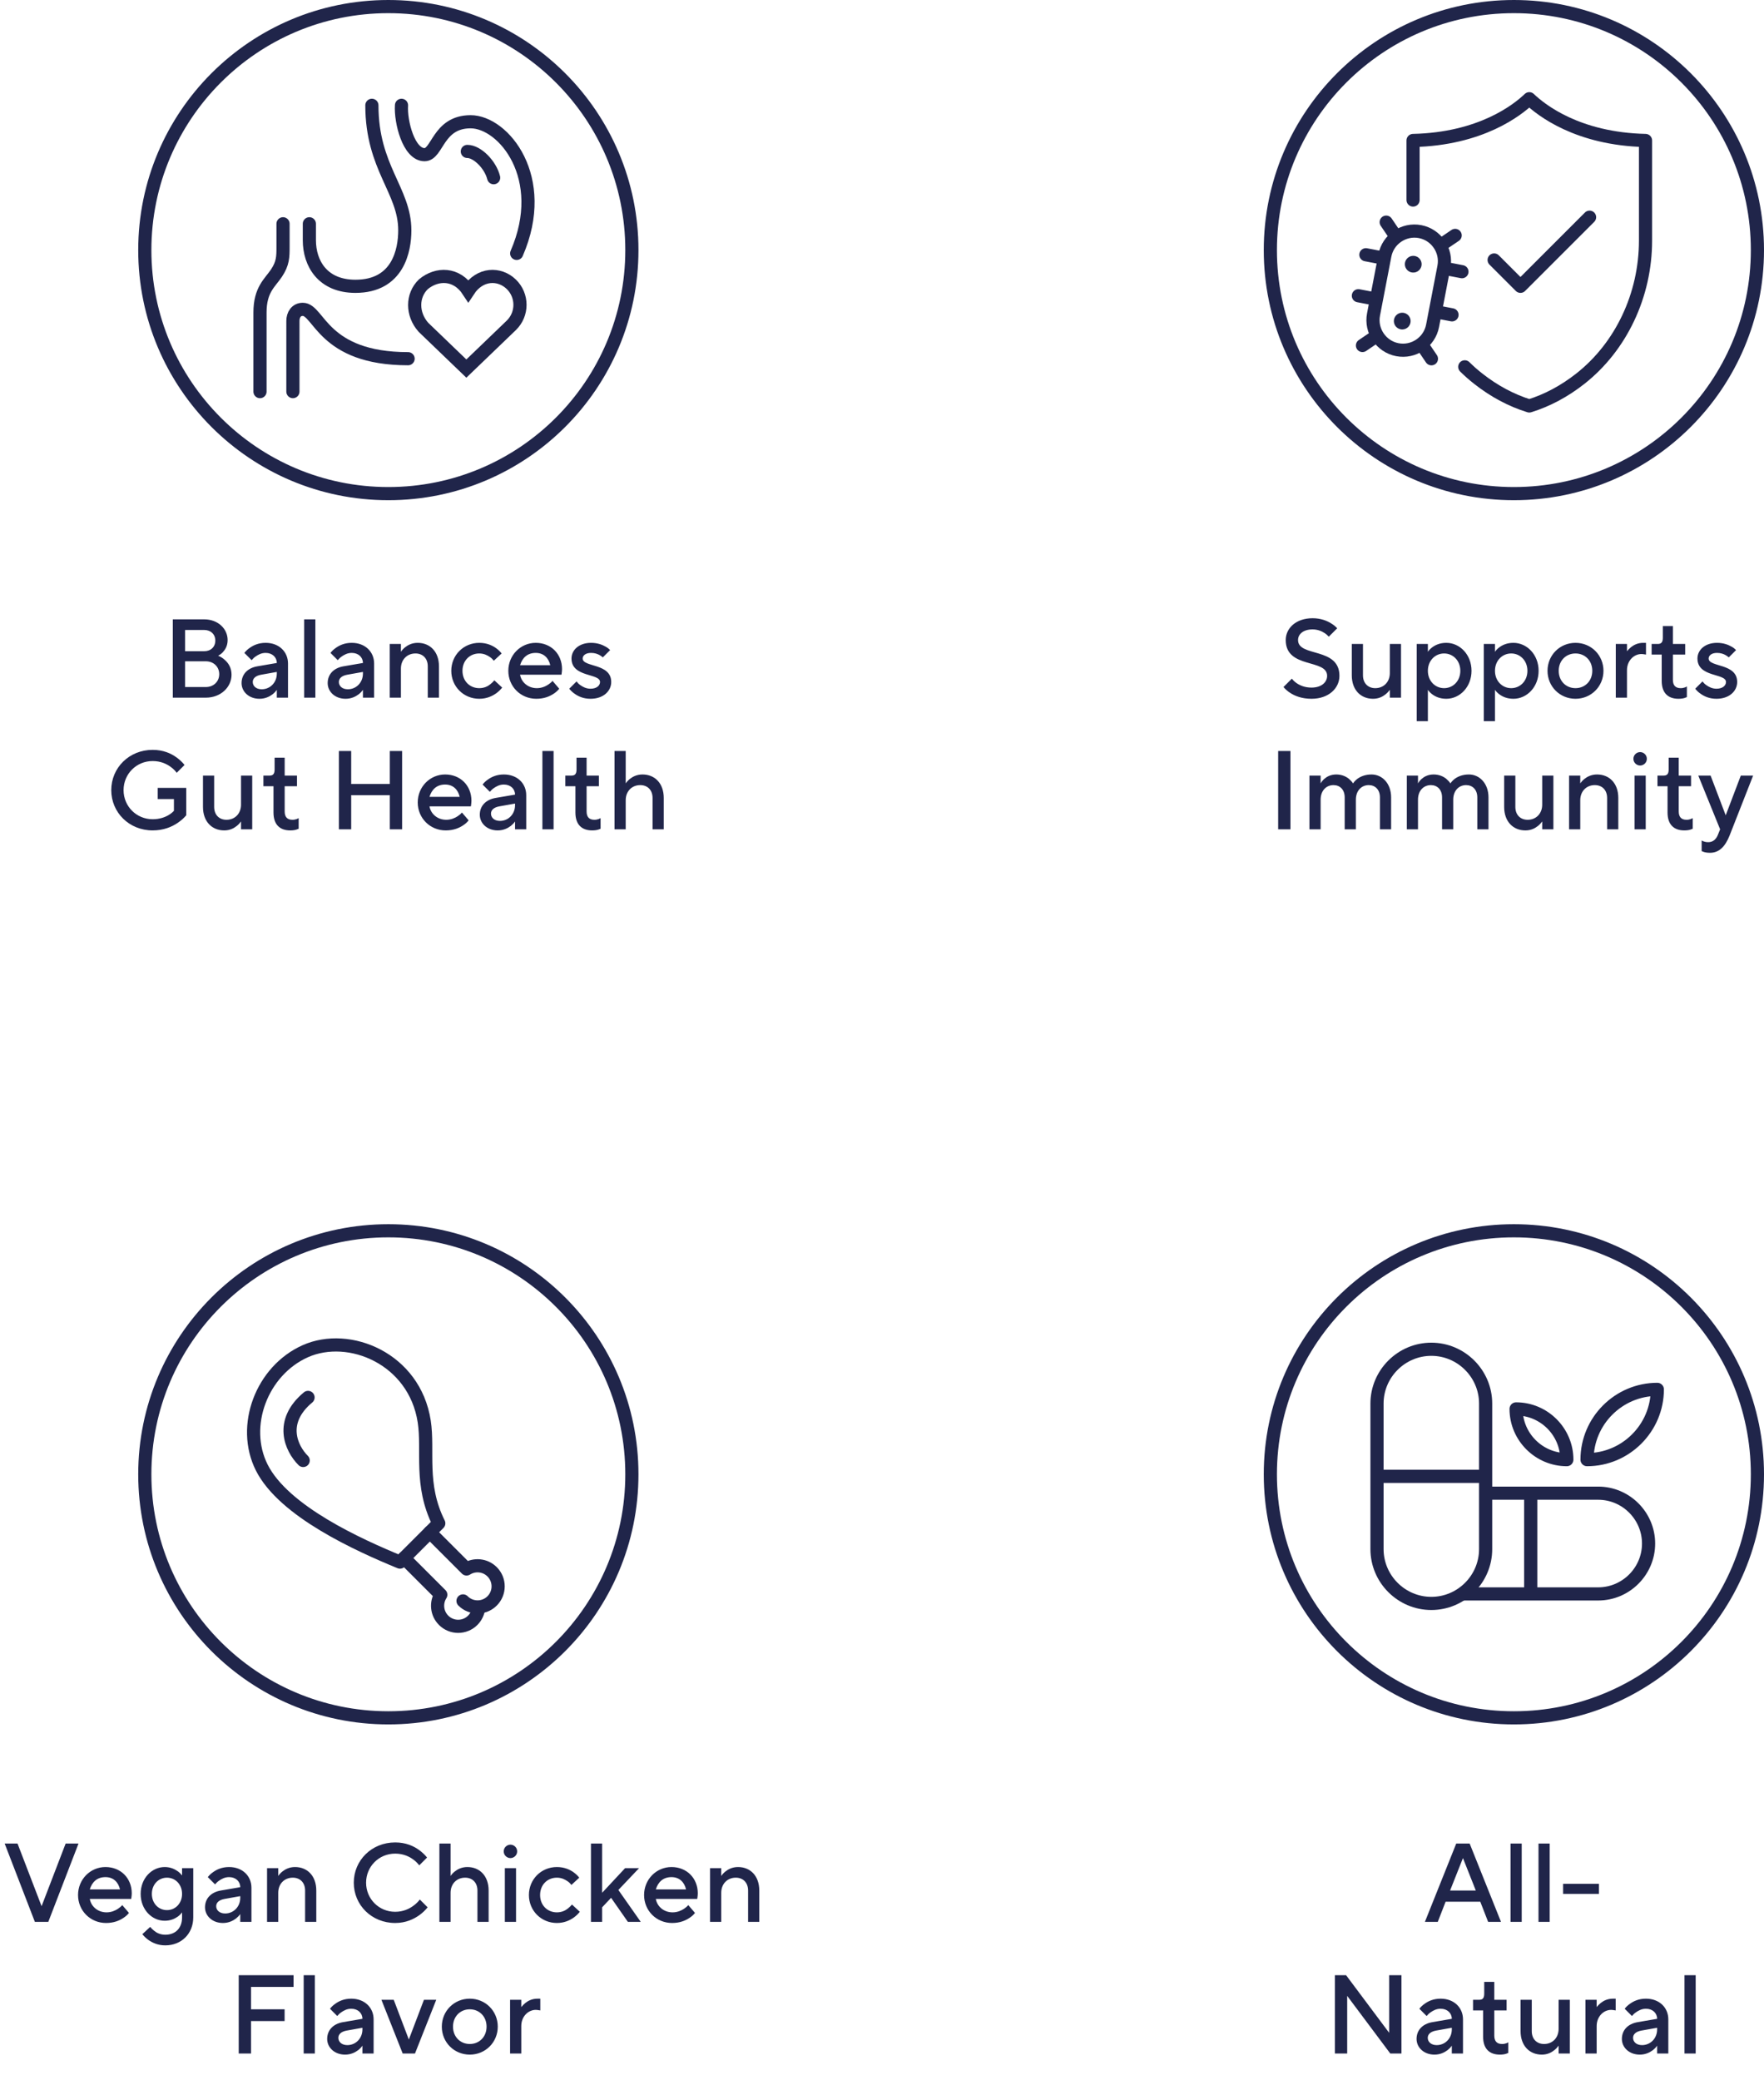 <svg width="268" height="316" viewBox="0 0 268 316" fill="none" xmlns="http://www.w3.org/2000/svg">
<path d="M26.252 106H31.267C33.562 106 35.177 104.385 35.177 102.515C35.177 101.444 34.684 100.73 34.157 100.271C33.868 99.999 33.528 99.778 33.137 99.625C33.409 99.489 33.647 99.319 33.851 99.098C34.208 98.707 34.582 98.146 34.582 97.245C34.582 95.545 33.137 94.1 31.012 94.1H26.252V106ZM28.122 104.385V100.475H31.267C32.474 100.475 33.307 101.325 33.307 102.43C33.307 103.535 32.474 104.385 31.267 104.385H28.122ZM28.122 98.945V95.715H31.012C32.032 95.715 32.712 96.378 32.712 97.33C32.712 98.282 32.032 98.945 31.012 98.945H28.122ZM42.056 106H43.756V100.815C43.756 99.03 42.396 97.67 40.356 97.67C39.268 97.67 38.486 98.044 37.942 98.435C37.619 98.656 37.347 98.911 37.126 99.2L38.231 100.305C38.401 100.101 38.588 99.914 38.809 99.761C39.2 99.489 39.693 99.2 40.356 99.2C41.376 99.2 42.056 99.863 42.056 100.73L39.081 101.24C37.636 101.495 36.701 102.43 36.701 103.79C36.701 105.065 37.789 106.17 39.421 106.17C40.305 106.17 40.951 105.83 41.41 105.49C41.665 105.286 41.886 105.065 42.056 104.81V106ZM42.056 102.345C42.056 103.705 41.036 104.725 39.761 104.725C38.894 104.725 38.401 104.215 38.401 103.62C38.401 103.093 38.809 102.668 39.676 102.515L42.056 102.09V102.345ZM46.214 106H47.913V94.1H46.214V106ZM55.139 106H56.839V100.815C56.839 99.03 55.478 97.67 53.438 97.67C52.35 97.67 51.569 98.044 51.025 98.435C50.702 98.656 50.429 98.911 50.209 99.2L51.313 100.305C51.483 100.101 51.67 99.914 51.892 99.761C52.282 99.489 52.776 99.2 53.438 99.2C54.459 99.2 55.139 99.863 55.139 100.73L52.163 101.24C50.718 101.495 49.783 102.43 49.783 103.79C49.783 105.065 50.871 106.17 52.504 106.17C53.388 106.17 54.033 105.83 54.492 105.49C54.748 105.286 54.968 105.065 55.139 104.81V106ZM55.139 102.345C55.139 103.705 54.118 104.725 52.843 104.725C51.977 104.725 51.483 104.215 51.483 103.62C51.483 103.093 51.892 102.668 52.758 102.515L55.139 102.09V102.345ZM59.211 106H60.91V101.58C60.91 100.22 61.846 99.285 63.12 99.285C64.225 99.285 64.99 100.033 64.99 101.24V106H66.691V101.24C66.691 99.013 65.331 97.67 63.461 97.67C62.593 97.67 61.965 98.01 61.539 98.35C61.285 98.554 61.081 98.775 60.91 99.03V97.84H59.211V106ZM75.107 103.365C74.92 103.586 74.716 103.79 74.495 103.96C74.104 104.283 73.543 104.555 72.812 104.555C71.367 104.555 70.262 103.467 70.262 101.92C70.262 100.373 71.367 99.285 72.812 99.285C73.543 99.285 74.07 99.574 74.461 99.846C74.682 99.999 74.869 100.186 75.022 100.39L76.212 99.285C75.991 98.996 75.702 98.724 75.379 98.486C74.818 98.078 73.968 97.67 72.812 97.67C70.432 97.67 68.562 99.54 68.562 101.92C68.562 104.3 70.432 106.17 72.812 106.17C73.968 106.17 74.818 105.745 75.413 105.32C75.753 105.065 76.042 104.793 76.297 104.47L75.107 103.365ZM83.943 103.45C83.756 103.671 83.535 103.858 83.297 104.011C82.889 104.283 82.294 104.555 81.563 104.555C80.186 104.555 79.2 103.62 79.013 102.515H85.303L85.337 102.277C85.354 102.124 85.388 101.92 85.388 101.665C85.388 99.353 83.705 97.67 81.393 97.67C79.098 97.67 77.228 99.54 77.228 101.92C77.228 104.3 79.098 106.17 81.478 106.17C82.685 106.17 83.518 105.796 84.113 105.405C84.453 105.184 84.742 104.929 84.963 104.64L83.943 103.45ZM79.013 101.07C79.353 99.965 80.101 99.2 81.393 99.2C82.6 99.2 83.348 99.965 83.603 101.07H79.013ZM86.486 104.64C86.707 104.929 86.978 105.184 87.302 105.405C87.846 105.796 88.627 106.17 89.716 106.17C91.688 106.17 92.861 104.98 92.861 103.62C92.861 100.73 88.525 101.41 88.525 100.05C88.525 99.625 88.933 99.2 89.8 99.2C90.344 99.2 90.787 99.353 91.109 99.54C91.296 99.642 91.45 99.761 91.585 99.88L92.691 98.775C92.504 98.571 92.266 98.384 91.977 98.231C91.501 97.959 90.769 97.67 89.8 97.67C87.948 97.67 86.826 98.775 86.826 100.05C86.826 102.957 91.16 102.26 91.16 103.62C91.16 104.147 90.668 104.64 89.716 104.64C89.052 104.64 88.559 104.368 88.168 104.096C87.948 103.943 87.76 103.756 87.591 103.535L86.486 104.64ZM23.959 121.41H26.424V123.195C26.203 123.433 25.931 123.654 25.608 123.841C25.064 124.164 24.265 124.47 23.194 124.47C20.729 124.47 18.774 122.515 18.774 120.05C18.774 117.585 20.729 115.63 23.194 115.63C24.418 115.63 25.336 116.072 25.948 116.531C26.305 116.786 26.611 117.092 26.849 117.415L28.039 116.225C27.699 115.8 27.291 115.426 26.832 115.086C26.016 114.491 24.826 113.93 23.194 113.93C19.624 113.93 16.904 116.65 16.904 120.05C16.904 123.45 19.624 126.17 23.194 126.17C24.843 126.17 26.118 125.626 26.985 125.031C27.495 124.691 27.937 124.3 28.294 123.875V119.71H23.959V121.41ZM30.838 122.6C30.838 124.827 32.198 126.17 34.068 126.17C34.935 126.17 35.547 125.83 35.972 125.49C36.227 125.286 36.431 125.065 36.618 124.81V126H38.318V117.84H36.618V122.26C36.618 123.62 35.683 124.555 34.408 124.555C33.303 124.555 32.538 123.807 32.538 122.6V117.84H30.838V122.6ZM41.55 123.45C41.55 125.235 42.468 126.17 44.1 126.17C44.491 126.17 44.797 126.119 45.018 126.051L45.375 125.915V124.3L45.103 124.436C44.916 124.504 44.695 124.555 44.44 124.555C43.641 124.555 43.25 124.13 43.25 123.28V119.455H45.12V117.84H43.25V115.12H41.72V116.905C41.72 117.585 41.482 117.84 40.955 117.84H40.02V119.455H41.55V123.45ZM51.486 126H53.356V120.815H59.221V126H61.091V114.1H59.221V119.115H53.356V114.1H51.486V126ZM70.18 123.45C69.993 123.671 69.772 123.858 69.534 124.011C69.126 124.283 68.531 124.555 67.8 124.555C66.423 124.555 65.437 123.62 65.25 122.515H71.54L71.574 122.277C71.591 122.124 71.625 121.92 71.625 121.665C71.625 119.353 69.942 117.67 67.63 117.67C65.335 117.67 63.465 119.54 63.465 121.92C63.465 124.3 65.335 126.17 67.715 126.17C68.922 126.17 69.755 125.796 70.35 125.405C70.69 125.184 70.979 124.929 71.2 124.64L70.18 123.45ZM65.25 121.07C65.59 119.965 66.338 119.2 67.63 119.2C68.837 119.2 69.585 119.965 69.84 121.07H65.25ZM78.248 126H79.948V120.815C79.948 119.03 78.588 117.67 76.548 117.67C75.46 117.67 74.678 118.044 74.134 118.435C73.811 118.656 73.539 118.911 73.318 119.2L74.423 120.305C74.593 120.101 74.78 119.914 75.001 119.761C75.392 119.489 75.885 119.2 76.548 119.2C77.568 119.2 78.248 119.863 78.248 120.73L75.273 121.24C73.828 121.495 72.893 122.43 72.893 123.79C72.893 125.065 73.981 126.17 75.613 126.17C76.497 126.17 77.143 125.83 77.602 125.49C77.857 125.286 78.078 125.065 78.248 124.81V126ZM78.248 122.345C78.248 123.705 77.228 124.725 75.953 124.725C75.086 124.725 74.593 124.215 74.593 123.62C74.593 123.093 75.001 122.668 75.868 122.515L78.248 122.09V122.345ZM82.405 126H84.105V114.1H82.405V126ZM87.42 123.45C87.42 125.235 88.338 126.17 89.97 126.17C90.361 126.17 90.667 126.119 90.888 126.051L91.245 125.915V124.3L90.973 124.436C90.786 124.504 90.565 124.555 90.31 124.555C89.511 124.555 89.12 124.13 89.12 123.28V119.455H90.99V117.84H89.12V115.12H87.59V116.905C87.59 117.585 87.352 117.84 86.825 117.84H85.89V119.455H87.42V123.45ZM93.362 126H95.062V121.58C95.062 120.22 95.997 119.285 97.272 119.285C98.377 119.285 99.142 120.033 99.142 121.24V126H100.842V121.24C100.842 119.013 99.482 117.67 97.612 117.67C96.745 117.67 96.116 118.01 95.691 118.35C95.436 118.554 95.232 118.775 95.062 119.03V114.1H93.362V126Z" fill="#20254A"/>
<path d="M5.298 292H7.338L11.928 280.1H9.973L6.318 289.62L2.663 280.1H0.708L5.298 292ZM18.572 289.45C18.385 289.671 18.164 289.858 17.926 290.011C17.518 290.283 16.923 290.555 16.192 290.555C14.815 290.555 13.829 289.62 13.642 288.515H19.932L19.966 288.277C19.983 288.124 20.017 287.92 20.017 287.665C20.017 285.353 18.334 283.67 16.022 283.67C13.727 283.67 11.857 285.54 11.857 287.92C11.857 290.3 13.727 292.17 16.107 292.17C17.314 292.17 18.147 291.796 18.742 291.405C19.082 291.184 19.371 290.929 19.592 290.64L18.572 289.45ZM13.642 287.07C13.982 285.965 14.73 285.2 16.022 285.2C17.229 285.2 17.977 285.965 18.232 287.07H13.642ZM21.625 293.87C21.88 294.193 22.169 294.465 22.509 294.72C23.104 295.145 23.954 295.57 25.11 295.57C27.575 295.57 29.36 293.785 29.36 291.32V283.84H27.66V284.945C27.49 284.724 27.269 284.503 27.014 284.316C26.555 283.993 25.909 283.67 25.025 283.67C23.07 283.67 21.37 285.37 21.37 287.75C21.37 290.13 23.07 291.83 25.025 291.83C25.909 291.83 26.555 291.524 27.014 291.201C27.269 291.014 27.49 290.793 27.66 290.555V291.32C27.66 292.952 26.657 293.955 25.11 293.955C24.379 293.955 23.818 293.683 23.427 293.36C23.206 293.19 23.002 292.986 22.815 292.765L21.625 293.87ZM25.365 290.215C24.09 290.215 23.07 289.195 23.07 287.75C23.07 286.305 24.09 285.285 25.365 285.285C26.64 285.285 27.66 286.305 27.66 287.75C27.66 289.195 26.64 290.215 25.365 290.215ZM36.501 292H38.201V286.815C38.201 285.03 36.841 283.67 34.801 283.67C33.713 283.67 32.931 284.044 32.387 284.435C32.064 284.656 31.792 284.911 31.571 285.2L32.676 286.305C32.846 286.101 33.033 285.914 33.254 285.761C33.645 285.489 34.138 285.2 34.801 285.2C35.821 285.2 36.501 285.863 36.501 286.73L33.526 287.24C32.081 287.495 31.146 288.43 31.146 289.79C31.146 291.065 32.234 292.17 33.866 292.17C34.75 292.17 35.396 291.83 35.855 291.49C36.11 291.286 36.331 291.065 36.501 290.81V292ZM36.501 288.345C36.501 289.705 35.481 290.725 34.206 290.725C33.339 290.725 32.846 290.215 32.846 289.62C32.846 289.093 33.254 288.668 34.121 288.515L36.501 288.09V288.345ZM40.573 292H42.273V287.58C42.273 286.22 43.208 285.285 44.483 285.285C45.588 285.285 46.353 286.033 46.353 287.24V292H48.053V287.24C48.053 285.013 46.693 283.67 44.823 283.67C43.956 283.67 43.327 284.01 42.902 284.35C42.647 284.554 42.443 284.775 42.273 285.03V283.84H40.573V292ZM63.779 288.6C63.524 288.957 63.201 289.263 62.827 289.535C62.198 290.011 61.263 290.47 60.039 290.47C57.574 290.47 55.619 288.515 55.619 286.05C55.619 283.585 57.574 281.63 60.039 281.63C61.263 281.63 62.181 282.072 62.793 282.531C63.15 282.786 63.456 283.092 63.694 283.415L64.884 282.225C64.544 281.8 64.136 281.426 63.677 281.086C62.861 280.491 61.671 279.93 60.039 279.93C56.469 279.93 53.749 282.65 53.749 286.05C53.749 289.45 56.469 292.17 60.039 292.17C61.671 292.17 62.878 291.575 63.711 290.98C64.204 290.623 64.612 290.232 64.969 289.79L63.779 288.6ZM66.756 292H68.456V287.58C68.456 286.22 69.391 285.285 70.666 285.285C71.771 285.285 72.536 286.033 72.536 287.24V292H74.236V287.24C74.236 285.013 72.876 283.67 71.006 283.67C70.139 283.67 69.51 284.01 69.085 284.35C68.83 284.554 68.626 284.775 68.456 285.03V280.1H66.756V292ZM76.7 292H78.4V283.84H76.7V292ZM76.53 281.29C76.53 281.885 77.023 282.31 77.55 282.31C78.077 282.31 78.57 281.885 78.57 281.29C78.57 280.695 78.077 280.27 77.55 280.27C77.023 280.27 76.53 280.695 76.53 281.29ZM86.9 289.365C86.713 289.586 86.509 289.79 86.288 289.96C85.897 290.283 85.336 290.555 84.605 290.555C83.16 290.555 82.055 289.467 82.055 287.92C82.055 286.373 83.16 285.285 84.605 285.285C85.336 285.285 85.863 285.574 86.254 285.846C86.475 285.999 86.662 286.186 86.815 286.39L88.005 285.285C87.784 284.996 87.495 284.724 87.172 284.486C86.611 284.078 85.761 283.67 84.605 283.67C82.225 283.67 80.355 285.54 80.355 287.92C80.355 290.3 82.225 292.17 84.605 292.17C85.761 292.17 86.611 291.745 87.206 291.32C87.546 291.065 87.835 290.793 88.09 290.47L86.9 289.365ZM89.782 292H91.482V289.79L92.842 288.345L95.392 292H97.347L93.947 287.155L97.092 283.84H94.967L91.482 287.58V280.1H89.782V292ZM104.568 289.45C104.381 289.671 104.16 289.858 103.922 290.011C103.514 290.283 102.919 290.555 102.188 290.555C100.811 290.555 99.825 289.62 99.638 288.515H105.928L105.962 288.277C105.979 288.124 106.013 287.92 106.013 287.665C106.013 285.353 104.33 283.67 102.018 283.67C99.723 283.67 97.853 285.54 97.853 287.92C97.853 290.3 99.723 292.17 102.103 292.17C103.31 292.17 104.143 291.796 104.738 291.405C105.078 291.184 105.367 290.929 105.588 290.64L104.568 289.45ZM99.638 287.07C99.978 285.965 100.726 285.2 102.018 285.2C103.225 285.2 103.973 285.965 104.228 287.07H99.638ZM107.876 292H109.576V287.58C109.576 286.22 110.511 285.285 111.786 285.285C112.891 285.285 113.656 286.033 113.656 287.24V292H115.356V287.24C115.356 285.013 113.996 283.67 112.126 283.67C111.259 283.67 110.63 284.01 110.205 284.35C109.95 284.554 109.746 284.775 109.576 285.03V283.84H107.876V292ZM36.269 312H38.139V307.07H43.239V305.285H38.139V301.885H44.599V300.1H36.269V312ZM46.137 312H47.837V300.1H46.137V312ZM55.062 312H56.762V306.815C56.762 305.03 55.402 303.67 53.362 303.67C52.274 303.67 51.492 304.044 50.948 304.435C50.625 304.656 50.353 304.911 50.132 305.2L51.237 306.305C51.407 306.101 51.594 305.914 51.815 305.761C52.206 305.489 52.699 305.2 53.362 305.2C54.382 305.2 55.062 305.863 55.062 306.73L52.087 307.24C50.642 307.495 49.707 308.43 49.707 309.79C49.707 311.065 50.795 312.17 52.427 312.17C53.311 312.17 53.957 311.83 54.416 311.49C54.671 311.286 54.892 311.065 55.062 310.81V312ZM55.062 308.345C55.062 309.705 54.042 310.725 52.767 310.725C51.9 310.725 51.407 310.215 51.407 309.62C51.407 309.093 51.815 308.668 52.682 308.515L55.062 308.09V308.345ZM61.178 312H63.048L66.278 303.84H64.408L62.113 309.875L59.818 303.84H57.948L61.178 312ZM67.124 307.92C67.124 310.3 68.994 312.17 71.374 312.17C73.754 312.17 75.624 310.3 75.624 307.92C75.624 305.54 73.754 303.67 71.374 303.67C68.994 303.67 67.124 305.54 67.124 307.92ZM71.374 310.555C69.929 310.555 68.824 309.467 68.824 307.92C68.824 306.373 69.929 305.285 71.374 305.285C72.819 305.285 73.924 306.373 73.924 307.92C73.924 309.467 72.819 310.555 71.374 310.555ZM77.495 312H79.195V307.835C79.195 306.39 80.232 305.37 81.405 305.37C81.592 305.37 81.728 305.404 81.864 305.421L82.085 305.455V303.67H81.66C80.844 303.67 80.232 303.993 79.824 304.316C79.586 304.503 79.382 304.724 79.195 304.945V303.84H77.495V312Z" fill="#20254A"/>
<path d="M194.997 104.385C195.286 104.725 195.626 105.031 196.034 105.286C196.731 105.745 197.802 106.17 199.247 106.17C201.882 106.17 203.497 104.555 203.497 102.685C203.497 98.265 197.207 99.88 197.207 97.245C197.207 96.378 197.972 95.63 199.417 95.63C200.216 95.63 200.845 95.919 201.253 96.191C201.491 96.344 201.695 96.531 201.882 96.735L203.157 95.46C202.902 95.171 202.579 94.916 202.205 94.695C201.576 94.304 200.641 93.93 199.417 93.93C196.884 93.93 195.337 95.46 195.337 97.245C195.337 101.665 201.627 100.05 201.627 102.685C201.627 103.637 200.794 104.47 199.247 104.47C198.227 104.47 197.479 104.13 196.986 103.79C196.697 103.586 196.459 103.365 196.272 103.11L194.997 104.385ZM205.373 102.6C205.373 104.827 206.733 106.17 208.603 106.17C209.47 106.17 210.082 105.83 210.507 105.49C210.762 105.286 210.966 105.065 211.153 104.81V106H212.853V97.84H211.153V102.26C211.153 103.62 210.218 104.555 208.943 104.555C207.838 104.555 207.073 103.807 207.073 102.6V97.84H205.373V102.6ZM215.234 109.57H216.934V104.81C217.104 105.065 217.325 105.286 217.597 105.49C218.056 105.83 218.736 106.17 219.739 106.17C221.779 106.17 223.564 104.385 223.564 101.92C223.564 99.455 221.779 97.67 219.739 97.67C218.736 97.67 218.056 98.01 217.597 98.35C217.325 98.554 217.104 98.775 216.934 99.03V97.84H215.234V109.57ZM219.399 104.555C218.039 104.555 216.934 103.467 216.934 101.92C216.934 100.373 218.039 99.285 219.399 99.285C220.759 99.285 221.864 100.373 221.864 101.92C221.864 103.467 220.759 104.555 219.399 104.555ZM225.427 109.57H227.127V104.81C227.297 105.065 227.518 105.286 227.79 105.49C228.249 105.83 228.929 106.17 229.932 106.17C231.972 106.17 233.757 104.385 233.757 101.92C233.757 99.455 231.972 97.67 229.932 97.67C228.929 97.67 228.249 98.01 227.79 98.35C227.518 98.554 227.297 98.775 227.127 99.03V97.84H225.427V109.57ZM229.592 104.555C228.232 104.555 227.127 103.467 227.127 101.92C227.127 100.373 228.232 99.285 229.592 99.285C230.952 99.285 232.057 100.373 232.057 101.92C232.057 103.467 230.952 104.555 229.592 104.555ZM235.111 101.92C235.111 104.3 236.981 106.17 239.361 106.17C241.741 106.17 243.611 104.3 243.611 101.92C243.611 99.54 241.741 97.67 239.361 97.67C236.981 97.67 235.111 99.54 235.111 101.92ZM239.361 104.555C237.916 104.555 236.811 103.467 236.811 101.92C236.811 100.373 237.916 99.285 239.361 99.285C240.806 99.285 241.911 100.373 241.911 101.92C241.911 103.467 240.806 104.555 239.361 104.555ZM245.482 106H247.182V101.835C247.182 100.39 248.219 99.37 249.392 99.37C249.579 99.37 249.715 99.404 249.851 99.421L250.072 99.455V97.67H249.647C248.831 97.67 248.219 97.993 247.811 98.316C247.573 98.503 247.369 98.724 247.182 98.945V97.84H245.482V106ZM252.458 103.45C252.458 105.235 253.376 106.17 255.008 106.17C255.399 106.17 255.705 106.119 255.926 106.051L256.283 105.915V104.3L256.011 104.436C255.824 104.504 255.603 104.555 255.348 104.555C254.549 104.555 254.158 104.13 254.158 103.28V99.455H256.028V97.84H254.158V95.12H252.628V96.905C252.628 97.585 252.39 97.84 251.863 97.84H250.928V99.455H252.458V103.45ZM257.55 104.64C257.771 104.929 258.043 105.184 258.366 105.405C258.91 105.796 259.692 106.17 260.78 106.17C262.752 106.17 263.925 104.98 263.925 103.62C263.925 100.73 259.59 101.41 259.59 100.05C259.59 99.625 259.998 99.2 260.865 99.2C261.409 99.2 261.851 99.353 262.174 99.54C262.361 99.642 262.514 99.761 262.65 99.88L263.755 98.775C263.568 98.571 263.33 98.384 263.041 98.231C262.565 97.959 261.834 97.67 260.865 97.67C259.012 97.67 257.89 98.775 257.89 100.05C257.89 102.957 262.225 102.26 262.225 103.62C262.225 104.147 261.732 104.64 260.78 104.64C260.117 104.64 259.624 104.368 259.233 104.096C259.012 103.943 258.825 103.756 258.655 103.535L257.55 104.64ZM194.187 126H196.057V114.1H194.187V126ZM198.94 126H200.64V121.495C200.64 120.135 201.49 119.285 202.595 119.285C203.547 119.285 204.295 119.948 204.295 121.155V126H205.995V121.495C205.995 120.135 206.845 119.285 207.95 119.285C208.902 119.285 209.65 119.948 209.65 121.155V126H211.35V121.155C211.35 119.03 209.99 117.67 208.375 117.67C207.355 117.67 206.658 118.01 206.199 118.35C205.944 118.554 205.723 118.775 205.57 119.03C205.4 118.775 205.196 118.554 204.958 118.35C204.55 118.01 203.904 117.67 203.02 117.67C202.153 117.67 201.575 118.01 201.184 118.35C200.963 118.554 200.776 118.775 200.64 119.03V117.84H198.94V126ZM213.732 126H215.432V121.495C215.432 120.135 216.282 119.285 217.387 119.285C218.339 119.285 219.087 119.948 219.087 121.155V126H220.787V121.495C220.787 120.135 221.637 119.285 222.742 119.285C223.694 119.285 224.442 119.948 224.442 121.155V126H226.142V121.155C226.142 119.03 224.782 117.67 223.167 117.67C222.147 117.67 221.45 118.01 220.991 118.35C220.736 118.554 220.515 118.775 220.362 119.03C220.192 118.775 219.988 118.554 219.75 118.35C219.342 118.01 218.696 117.67 217.812 117.67C216.945 117.67 216.367 118.01 215.976 118.35C215.755 118.554 215.568 118.775 215.432 119.03V117.84H213.732V126ZM228.523 122.6C228.523 124.827 229.883 126.17 231.753 126.17C232.62 126.17 233.232 125.83 233.657 125.49C233.912 125.286 234.116 125.065 234.303 124.81V126H236.003V117.84H234.303V122.26C234.303 123.62 233.368 124.555 232.093 124.555C230.988 124.555 230.223 123.807 230.223 122.6V117.84H228.523V122.6ZM238.385 126H240.085V121.58C240.085 120.22 241.02 119.285 242.295 119.285C243.4 119.285 244.165 120.033 244.165 121.24V126H245.865V121.24C245.865 119.013 244.505 117.67 242.635 117.67C241.768 117.67 241.139 118.01 240.714 118.35C240.459 118.554 240.255 118.775 240.085 119.03V117.84H238.385V126ZM248.331 126H250.031V117.84H248.331V126ZM248.161 115.29C248.161 115.885 248.654 116.31 249.181 116.31C249.708 116.31 250.201 115.885 250.201 115.29C250.201 114.695 249.708 114.27 249.181 114.27C248.654 114.27 248.161 114.695 248.161 115.29ZM253.346 123.45C253.346 125.235 254.264 126.17 255.896 126.17C256.287 126.17 256.593 126.119 256.814 126.051L257.171 125.915V124.3L256.899 124.436C256.712 124.504 256.491 124.555 256.236 124.555C255.437 124.555 255.046 124.13 255.046 123.28V119.455H256.916V117.84H255.046V115.12H253.516V116.905C253.516 117.585 253.278 117.84 252.751 117.84H251.816V119.455H253.346V123.45ZM258.527 129.315L258.884 129.451C259.105 129.519 259.411 129.57 259.802 129.57C261.162 129.57 262.097 128.652 262.777 126.935L266.347 117.84H264.477L262.182 123.875L259.887 117.84H258.017L261.332 126L260.992 126.85C260.72 127.53 260.227 127.955 259.547 127.955C259.224 127.955 259.003 127.904 258.816 127.836C258.697 127.785 258.612 127.751 258.527 127.7V129.315Z" fill="#20254A"/>
<path d="M216.482 292H218.437L219.627 288.94H224.897L226.087 292H228.042L223.282 280.1H221.242L216.482 292ZM220.307 287.24L222.262 282.31L224.217 287.24H220.307ZM229.49 292H231.19V280.1H229.49V292ZM233.74 292H235.44V280.1H233.74V292ZM237.48 287.75H242.92V286.22H237.48V287.75ZM202.805 312H204.675V303.245L211.22 312H212.92V300.1H211.05V308.855L204.505 300.1H202.805V312ZM220.569 312H222.269V306.815C222.269 305.03 220.909 303.67 218.869 303.67C217.781 303.67 216.999 304.044 216.455 304.435C216.132 304.656 215.86 304.911 215.639 305.2L216.744 306.305C216.914 306.101 217.101 305.914 217.322 305.761C217.713 305.489 218.206 305.2 218.869 305.2C219.889 305.2 220.569 305.863 220.569 306.73L217.594 307.24C216.149 307.495 215.214 308.43 215.214 309.79C215.214 311.065 216.302 312.17 217.934 312.17C218.818 312.17 219.464 311.83 219.923 311.49C220.178 311.286 220.399 311.065 220.569 310.81V312ZM220.569 308.345C220.569 309.705 219.549 310.725 218.274 310.725C217.407 310.725 216.914 310.215 216.914 309.62C216.914 309.093 217.322 308.668 218.189 308.515L220.569 308.09V308.345ZM225.325 309.45C225.325 311.235 226.243 312.17 227.875 312.17C228.266 312.17 228.572 312.119 228.793 312.051L229.15 311.915V310.3L228.878 310.436C228.691 310.504 228.47 310.555 228.215 310.555C227.416 310.555 227.025 310.13 227.025 309.28V305.455H228.895V303.84H227.025V301.12H225.495V302.905C225.495 303.585 225.257 303.84 224.73 303.84H223.795V305.455H225.325V309.45ZM231.016 308.6C231.016 310.827 232.376 312.17 234.246 312.17C235.113 312.17 235.725 311.83 236.15 311.49C236.405 311.286 236.609 311.065 236.796 310.81V312H238.496V303.84H236.796V308.26C236.796 309.62 235.861 310.555 234.586 310.555C233.481 310.555 232.716 309.807 232.716 308.6V303.84H231.016V308.6ZM240.877 312H242.577V307.835C242.577 306.39 243.614 305.37 244.787 305.37C244.974 305.37 245.11 305.404 245.246 305.421L245.467 305.455V303.67H245.042C244.226 303.67 243.614 303.993 243.206 304.316C242.968 304.503 242.764 304.724 242.577 304.945V303.84H240.877V312ZM251.763 312H253.463V306.815C253.463 305.03 252.103 303.67 250.063 303.67C248.975 303.67 248.193 304.044 247.649 304.435C247.326 304.656 247.054 304.911 246.833 305.2L247.938 306.305C248.108 306.101 248.295 305.914 248.516 305.761C248.907 305.489 249.4 305.2 250.063 305.2C251.083 305.2 251.763 305.863 251.763 306.73L248.788 307.24C247.343 307.495 246.408 308.43 246.408 309.79C246.408 311.065 247.496 312.17 249.128 312.17C250.012 312.17 250.658 311.83 251.117 311.49C251.372 311.286 251.593 311.065 251.763 310.81V312ZM251.763 308.345C251.763 309.705 250.743 310.725 249.468 310.725C248.601 310.725 248.108 310.215 248.108 309.62C248.108 309.093 248.516 308.668 249.383 308.515L251.763 308.09V308.345ZM255.92 312H257.62V300.1H255.92V312Z" fill="#20254A"/>
<path d="M44.5 59.5C44.5 59.5 44.501 52.447 44.501 48.751C44.501 47.843 45.001 47 46.001 47C48.501 47 49 54.5 62 54.5" stroke="#20254A" stroke-width="2" stroke-linecap="round" stroke-linejoin="round"/>
<path d="M47 34V36.5C47 40 49 43.5 54 43.5C60.5 43.5 61.5 38 61.5 35C61.5 28.919 56.5 25.5 56.5 16" stroke="#20254A" stroke-width="2" stroke-linecap="round" stroke-linejoin="round"/>
<path d="M70.852 56L77.667 49.447C79.444 47.737 79.444 44.888 77.667 43.178C75.889 41.468 72.926 41.468 71.148 44.185C69.37 41.468 66.407 41.468 64.333 43.178C62.556 44.888 62.556 47.737 64.333 49.731L70.852 56Z" stroke="#20254A" stroke-width="2"/>
<path d="M39.5 59.5V47.5C39.5 44 41 43 42 41.5C43 40 43 39 43 37.5C43 36 43 34 43 34" stroke="#20254A" stroke-width="2" stroke-linecap="round" stroke-linejoin="round"/>
<path d="M60.999 16C60.832 18.5 62.099 23.5 64.499 23.5C66.499 23.5 66.499 18.5 71.499 18.5C76.499 18.5 83.499 27 78.499 38.5" stroke="#20254A" stroke-width="2" stroke-linecap="round" stroke-linejoin="round"/>
<path d="M71 23.008C72.5 23.008 74.5 25 75 27" stroke="#20254A" stroke-width="2" stroke-linecap="round" stroke-linejoin="round"/>
<circle cx="59" cy="38" r="37" stroke="#20254A" stroke-width="2"/>
<circle cx="230" cy="38" r="37" stroke="#20254A" stroke-width="2"/>
<path d="M214.682 30.392V21.344C224.976 21.116 230.545 16.723 232.341 15C234.137 16.723 239.705 21.116 249.999 21.344V36.561C249.999 44.821 246.295 52.665 240.091 57.541C237.667 59.447 235.06 60.838 232.339 61.679C229.619 60.838 227.013 59.447 224.588 57.541C223.87 56.978 223.187 56.375 222.538 55.735" stroke="#20254A" stroke-width="2" stroke-miterlimit="10" stroke-linecap="round" stroke-linejoin="round"/>
<path d="M219.678 40.811L222.109 41.279L219.678 40.811Z" stroke="#20254A" stroke-width="2" stroke-miterlimit="10" stroke-linecap="round" stroke-linejoin="round"/>
<path d="M218.168 47.367L220.599 47.835L218.168 47.367Z" stroke="#20254A" stroke-width="2" stroke-miterlimit="10" stroke-linecap="round" stroke-linejoin="round"/>
<path d="M207.516 38.705L209.947 39.173L207.516 38.705Z" stroke="#20254A" stroke-width="2" stroke-miterlimit="10" stroke-linecap="round" stroke-linejoin="round"/>
<path d="M206.375 44.932L208.806 45.4L206.375 44.932Z" stroke="#20254A" stroke-width="2" stroke-miterlimit="10" stroke-linecap="round" stroke-linejoin="round"/>
<path d="M210.601 33.752L211.99 35.802L210.601 33.752Z" stroke="#20254A" stroke-width="2" stroke-miterlimit="10" stroke-linecap="round" stroke-linejoin="round"/>
<path d="M206.996 52.494L209.046 51.104L206.996 52.494Z" stroke="#20254A" stroke-width="2" stroke-miterlimit="10" stroke-linecap="round" stroke-linejoin="round"/>
<path d="M217.473 54.509L216.083 52.459L217.473 54.509Z" stroke="#20254A" stroke-width="2" stroke-miterlimit="10" stroke-linecap="round" stroke-linejoin="round"/>
<path d="M221.078 35.767L219.027 37.156L221.078 35.767Z" stroke="#20254A" stroke-width="2" stroke-miterlimit="10" stroke-linecap="round" stroke-linejoin="round"/>
<path d="M217.646 49.508L219.371 40.538C219.846 38.072 218.215 35.665 215.749 35.19C213.283 34.715 210.876 36.346 210.401 38.812L208.676 47.782C208.201 50.248 209.832 52.655 212.298 53.13C214.765 53.605 217.172 51.975 217.646 49.508Z" stroke="#20254A" stroke-width="2" stroke-miterlimit="10"/>
<path d="M215.516 39.156C214.971 38.711 214.169 38.792 213.724 39.337C213.28 39.882 213.361 40.684 213.906 41.129C214.451 41.574 215.253 41.493 215.698 40.948C216.143 40.403 216.061 39.6 215.516 39.156Z" fill="#20254A"/>
<path d="M213.844 47.798C213.299 47.353 212.497 47.434 212.052 47.979C211.608 48.524 211.689 49.327 212.234 49.771C212.779 50.216 213.581 50.135 214.026 49.59C214.471 49.045 214.389 48.242 213.844 47.798Z" fill="#20254A"/>
<path d="M227 39.5L231 43.5L241.5 33" stroke="#20254A" stroke-width="2" stroke-linecap="round" stroke-linejoin="round"/>
<circle cx="59" cy="224" r="37" stroke="#20254A" stroke-width="2"/>
<path d="M70.346 243.234C71.567 244.455 73.546 244.455 74.766 243.234C75.987 242.013 75.987 240.034 74.766 238.813C73.712 237.759 72.091 237.615 70.883 238.382L65.304 232.803" stroke="#20254A" stroke-width="2" stroke-linecap="round" stroke-linejoin="round"/>
<path d="M61.388 236.718L66.967 242.297C66.2 243.506 66.344 245.126 67.398 246.181C68.619 247.402 70.598 247.402 71.819 246.181C72.341 245.659 72.64 244.999 72.715 244.318" stroke="#20254A" stroke-width="2" stroke-linecap="round" stroke-linejoin="round"/>
<path d="M60.768 237.339L66.662 231.445C63.715 225.551 65.139 220.442 64.452 215.972C62.978 206.394 53.031 202.341 46.4 205.289C39.769 208.236 36.591 216.661 39.769 222.972C43.124 229.634 54.505 234.761 60.768 237.339Z" stroke="#20254A" stroke-width="2" stroke-linecap="round" stroke-linejoin="round"/>
<path d="M46.063 221.898C44.221 220.056 42.38 216.004 46.801 212.319" stroke="#20254A" stroke-width="2" stroke-linecap="round" stroke-linejoin="round"/>
<circle cx="230" cy="224" r="37" stroke="#20254A" stroke-width="2"/>
<path d="M217.457 243.618C212.918 243.618 209.205 239.905 209.205 235.366V213.252C209.205 208.713 212.918 205 217.457 205C221.995 205 225.708 208.713 225.708 213.252V235.366C225.708 239.905 221.995 243.618 217.457 243.618Z" stroke="#20254A" stroke-width="2" stroke-miterlimit="10"/>
<path d="M209.336 224.309H225.579" stroke="#20254A" stroke-width="2" stroke-miterlimit="10"/>
<path d="M225.709 226.867H242.812C247.02 226.867 250.464 230.311 250.464 234.52C250.464 238.728 247.02 242.172 242.812 242.172H222.305" stroke="#20254A" stroke-width="2" stroke-miterlimit="10"/>
<path d="M232.559 226.987V242.05" stroke="#20254A" stroke-width="2" stroke-miterlimit="10"/>
<path d="M241.115 221.772C246.987 221.772 251.793 216.968 251.793 211.095C245.919 211.095 241.115 215.899 241.115 221.772Z" stroke="#20254A" stroke-width="2" stroke-miterlimit="10" stroke-linecap="round" stroke-linejoin="round"/>
<path d="M238.046 221.773C238.046 217.531 234.576 214.062 230.336 214.062C230.336 218.302 233.805 221.773 238.046 221.773Z" stroke="#20254A" stroke-width="2" stroke-miterlimit="10" stroke-linecap="round" stroke-linejoin="round"/>
</svg>
